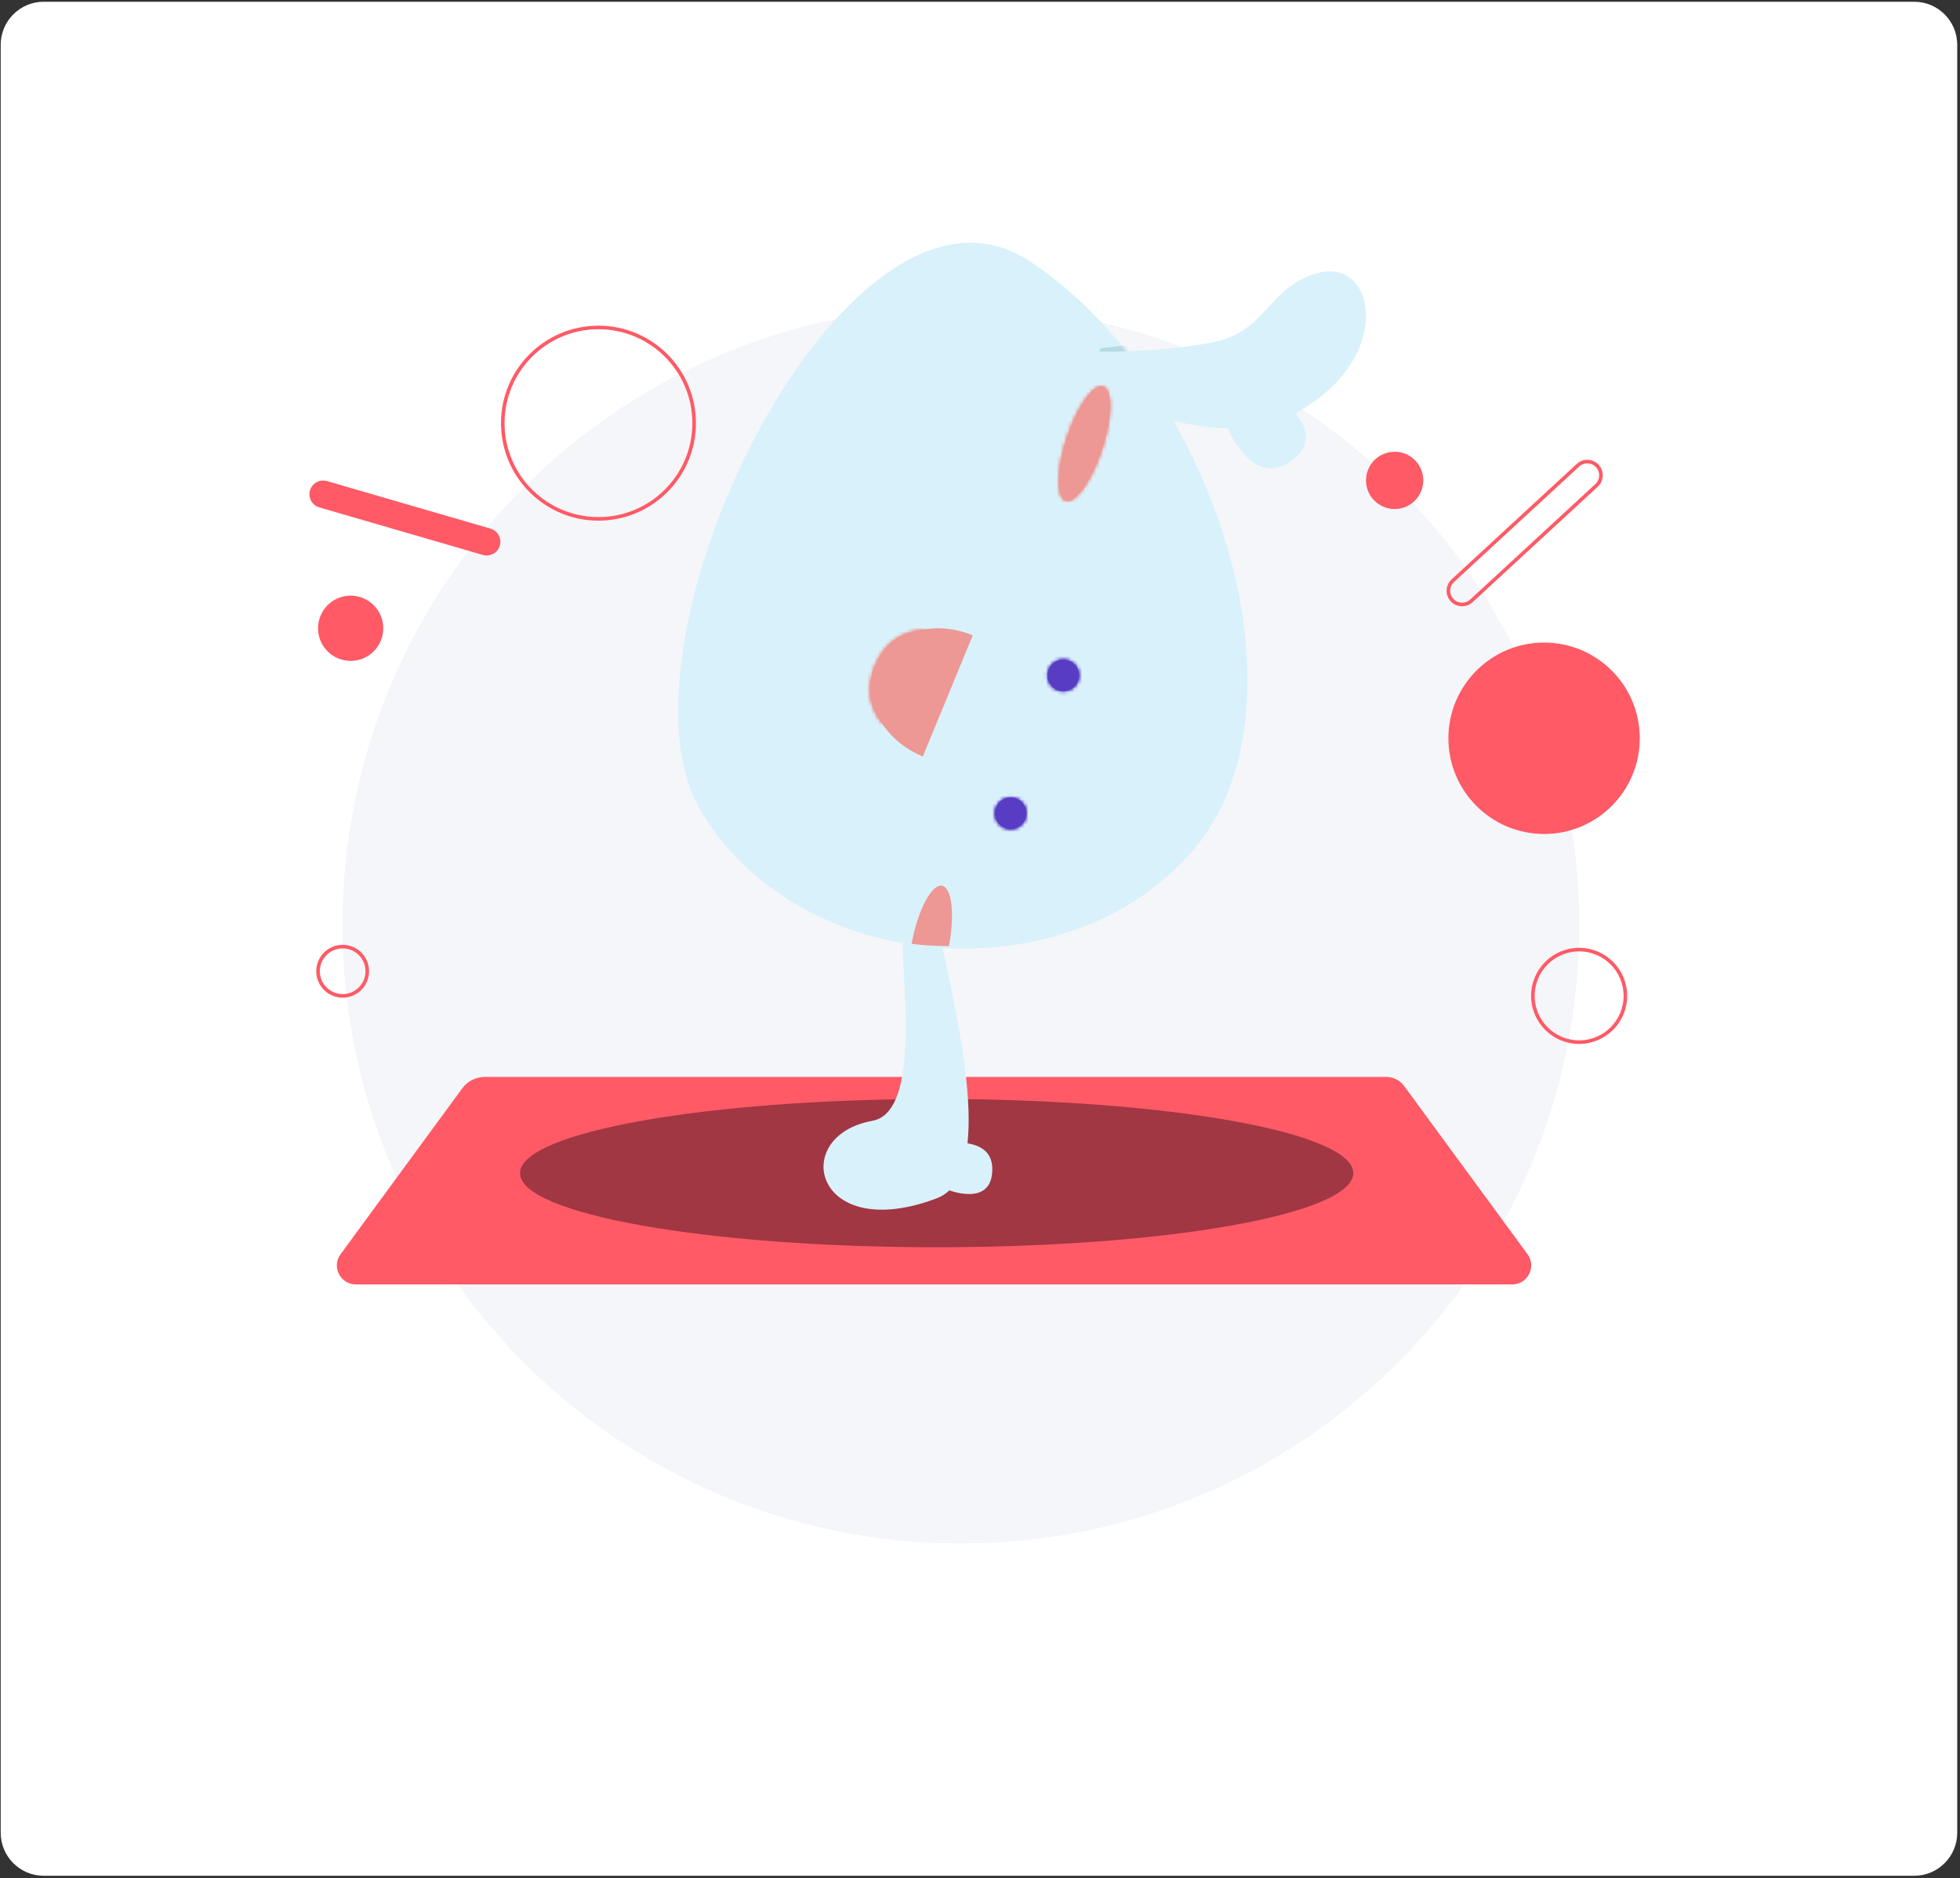 <?xml version="1.0" encoding="UTF-8"?>
<svg width="548px" height="525px" viewBox="0 0 548 525" version="1.1" xmlns="http://www.w3.org/2000/svg" xmlns:xlink="http://www.w3.org/1999/xlink">
    <rect x="0" y="0" width="548" height="525" fill="#333333" stroke="none"/>
    <!-- Generator: Sketch 53 (72520) - https://sketchapp.com -->
    <title>perform_sketch</title>
    <desc>Created with Sketch.</desc>
    <defs>
        <path d="M5.971,174.957 C16.41,195.038 34.939,207.769 55.756,212.843 L55.756,212.843 C57.925,213.375 60.122,213.819 62.334,214.17 L62.334,214.17 C63.05,214.284 63.778,214.403 64.502,214.496 L64.502,214.496 C67.245,214.879 70.014,215.138 72.805,215.244 L72.805,215.244 C73.493,215.277 74.182,215.31 74.878,215.321 L74.878,215.321 C75.325,215.327 75.771,215.334 76.206,215.336 L76.206,215.336 C85.87,215.403 95.634,213.923 104.966,210.873 L104.966,210.873 C108.743,209.637 112.454,208.147 116.05,206.391 L116.05,206.391 C126.834,201.147 136.672,193.565 144.651,183.616 L144.651,183.616 C164.763,158.49 165.515,117.761 153.759,80.327 L153.759,80.327 C152.01,74.738 149.971,69.228 147.683,63.845 L147.683,63.845 C144.575,56.567 141.007,49.534 137.024,42.905 L137.024,42.905 C134.115,38.071 130.991,33.462 127.662,29.127 L127.662,29.127 C120.386,19.61 112.149,11.433 103.19,5.229 L103.19,5.229 C98.14,1.727 92.875,0.124 87.501,0.126 L87.501,0.126 C39.154,0.141 -17.391,129.999 5.971,174.957" id="path-1"></path>
        <path d="M3.266,14.413 C0.368,23.216 0.225,31.079 2.946,31.974 L2.946,31.974 C5.666,32.869 10.22,26.458 13.118,17.654 L13.118,17.654 C16.014,8.852 16.158,0.99 13.437,0.094 L13.437,0.094 C13.267,0.038 13.089,0.011 12.906,0.011 L12.906,0.011 C10.154,0.011 5.982,6.161 3.266,14.413 L3.266,14.413 Z" id="path-3"></path>
        <path d="M3.266,14.413 C0.368,23.216 0.225,31.079 2.946,31.974 L2.946,31.974 C5.666,32.869 10.22,26.458 13.118,17.654 L13.118,17.654 C16.014,8.852 16.158,0.99 13.437,0.094 L13.437,0.094 C13.267,0.039 13.09,0.011 12.905,0.011 L12.905,0.011 C10.154,0.012 5.981,6.161 3.266,14.413 L3.266,14.413 Z" id="path-5"></path>
        <path d="M1.169,3.227 C0.299,5.507 1.441,8.058 3.72,8.929 L3.72,8.929 C5.999,9.799 8.55,8.656 9.421,6.378 L9.421,6.378 C10.29,4.099 9.148,1.547 6.869,0.676 L6.869,0.676 C6.351,0.479 5.819,0.385 5.296,0.385 L5.296,0.385 C3.517,0.385 1.841,1.467 1.169,3.227 L1.169,3.227 Z" id="path-7"></path>
        <path d="M1.169,3.227 C0.299,5.507 1.441,8.058 3.72,8.929 L3.72,8.929 C5.999,9.799 8.55,8.656 9.421,6.378 L9.421,6.378 C10.29,4.099 9.148,1.547 6.869,0.676 L6.869,0.676 C6.351,0.478 5.819,0.385 5.295,0.385 L5.295,0.385 C3.518,0.386 1.841,1.468 1.169,3.227 L1.169,3.227 Z" id="path-9"></path>
        <path d="M0.451,3.785 C-0.419,6.063 0.723,8.616 3.001,9.484 L3.001,9.484 C5.28,10.355 7.833,9.214 8.703,6.934 L8.703,6.934 C9.572,4.656 8.43,2.103 6.151,1.233 L6.151,1.233 C5.633,1.036 5.101,0.942 4.577,0.942 L4.577,0.942 C2.799,0.942 1.123,2.024 0.451,3.785 L0.451,3.785 Z" id="path-11"></path>
        <path d="M0.451,3.785 C-0.419,6.063 0.723,8.616 3.001,9.484 L3.001,9.484 C5.28,10.355 7.833,9.214 8.703,6.934 L8.703,6.934 C9.572,4.656 8.43,2.103 6.151,1.233 L6.151,1.233 C5.633,1.035 5.101,0.942 4.577,0.942 L4.577,0.942 C2.799,0.942 1.122,2.024 0.451,3.785 L0.451,3.785 Z" id="path-13"></path>
        <path d="M1.668,11.024 C-0.808,17.032 -0.145,22.432 3.663,27.234 L3.663,27.234 C10.483,25.957 14.979,22.683 17.154,17.406 L17.154,17.406 C19.329,12.131 18.667,6.659 15.166,0.992 L15.166,0.992 C8.641,1.672 4.144,5.016 1.668,11.024 L1.668,11.024 Z" id="path-15"></path>
        <path d="M1.668,11.024 C-0.808,17.032 -0.145,22.432 3.663,27.234 L3.663,27.234 C10.483,25.957 14.979,22.683 17.154,17.406 L17.154,17.406 C19.329,12.131 18.667,6.659 15.166,0.992 L15.166,0.992 C8.641,1.672 4.144,5.016 1.668,11.024 L1.668,11.024 Z" id="path-17"></path>
    </defs>
    <g id="perform_sketch" stroke="none" stroke-width="1" fill="none" fill-rule="evenodd">
        <g id="Group-3">
            <g id="Group-15">
                <path d="M535.223,524.36 L12.198,524.36 C5.598,524.36 0.198,518.961 0.198,512.36 L0.198,12.49 C0.198,5.889 5.598,0.49 12.198,0.49 L535.223,0.49 C541.823,0.49 547.223,5.889 547.223,12.49 L547.223,512.36 C547.223,518.961 541.823,524.36 535.223,524.36" id="Fill-1" fill="#FFFFFF"></path>
                <path d="M441.511,258.571 C441.511,354.036 364.122,431.425 268.658,431.425 C173.194,431.425 95.804,354.036 95.804,258.571 C95.804,163.107 173.194,85.718 268.658,85.718 C364.122,85.718 441.511,163.107 441.511,258.571" id="Fill-3" fill="#EFF2F6"></path>
                <path d="M441.511,258.571 C441.511,354.036 364.122,431.425 268.658,431.425 C173.194,431.425 95.804,354.036 95.804,258.571 C95.804,163.107 173.194,85.718 268.658,85.718 C364.122,85.718 441.511,163.107 441.511,258.571" id="Fill-5" fill="#F4F6F9"></path>
                <path d="M422.801,359.054 L99.503,359.054 C95.154,359.054 92.649,354.111 95.222,350.604 L129.232,304.252 C130.709,302.239 133.057,301.049 135.555,301.049 L387.562,301.049 C389.549,301.049 391.416,301.995 392.591,303.597 L427.082,350.604 C429.655,354.111 427.151,359.054 422.801,359.054" id="Fill-7" fill="#FF5A66"></path>
                <path d="M378.374,327.938 C378.374,339.382 326.221,348.66 261.886,348.66 C197.552,348.66 145.399,339.382 145.399,327.938 C145.399,316.494 197.552,307.216 261.886,307.216 C326.221,307.216 378.374,316.494 378.374,327.938" id="Fill-9" fill="#A03743"></path>
                <path d="M243.898,313.32 C256.409,311.048 252.898,280.14 252.387,265.269 C252.369,264.657 252.341,264.067 252.315,263.478 C252.03,256.833 251.552,252.329 251.552,252.329 L261.666,256.48 C261.666,256.48 262.428,259.529 263.438,264.449 C263.558,264.988 263.673,265.551 263.791,266.143 C267.334,283.848 278.62,328.621 261.995,334.943 C227.749,347.966 220.403,317.588 243.898,313.32" id="Fill-11" fill="#D9F1FA"></path>
                <path d="M195.727,226.249 C168.695,179.73 236.828,39.528 287.809,72.957 C296.855,78.88 305.236,86.597 312.698,95.519 C316.112,99.584 319.329,103.894 322.339,108.406 C326.46,114.594 330.18,121.141 333.449,127.9 C335.858,132.899 338.021,138.01 339.899,143.185 C352.523,177.846 352.822,215.212 333.517,237.757 C325.857,246.685 316.293,253.392 305.731,257.928 C302.208,259.447 298.565,260.719 294.85,261.759 C285.671,264.317 276.023,265.425 266.435,265.115 C266.004,265.103 265.561,265.084 265.118,265.067 C264.427,265.039 263.743,264.991 263.059,264.943 C260.288,264.774 257.535,264.466 254.804,264.043 C254.083,263.94 253.358,263.812 252.644,263.688 C250.441,263.31 248.251,262.846 246.085,262.303 C225.305,257.111 206.598,244.948 195.727,226.249" id="Fill-13" fill="#D9F1FA"></path>
            </g>
            <g id="Group-18" transform="translate(179, 57)">
                <mask id="mask-2" fill="white">
                    <use xlink:href="#path-1"></use>
                </mask>
                <g id="Clip-17"></g>
                <path d="M124.436,49.499 L128.769,40.349 C128.769,40.349 135.095,39.694 144.208,38.42 C143.257,43.964 141.944,49.571 140.298,55.194 C131.137,52.443 124.436,49.499 124.436,49.499" id="Fill-16" fill="#B5DAE5" mask="url(#mask-2)"></path>
            </g>
            <g id="Group-27" transform="translate(259, 75)">
                <path d="M5.609,257.459 C5.609,257.459 18.452,262.894 18.442,251.785 C18.432,240.677 0.517,245.345 0.517,245.345 L5.609,257.459 Z" id="Fill-19" fill="#D9F1FA"></path>
                <path d="M43.002,34.316 C43.002,34.316 78.241,49.809 97.607,43.115 C131.858,29.117 126.845,-3.897 109.051,1.436 C94.737,5.726 95.559,18.092 78.834,20.942 C62.109,23.792 48.052,23.275 48.052,23.275 L43.002,34.316 Z" id="Fill-21" fill="#D9F1FA"></path>
                <path d="M98.789,36.278 C98.789,36.278 113.524,46.903 101.148,54.404 C88.771,61.904 81.855,38.799 81.855,38.799 L98.789,36.278 Z" id="Fill-23" fill="#D9F1FA"></path>
                <path d="M49.117,50.655 C46.22,59.459 41.666,65.869 38.946,64.974 C36.225,64.079 36.368,56.217 39.266,47.413 C42.163,38.61 46.717,32.199 49.437,33.094 C52.158,33.99 52.014,41.852 49.117,50.655" id="Fill-25" fill="#ED9894"></path>
            </g>
            <g id="Group-30" transform="translate(295, 108)">
                <mask id="mask-4" fill="white">
                    <use xlink:href="#path-3"></use>
                </mask>
                <g id="Clip-29"></g>
                <polygon id="Fill-28" fill="#ED9894" mask="url(#mask-4)" points="211.858 -144.765 13.047 459.326 -380.838 329.696 -182.027 -274.396"></polygon>
            </g>
            <g id="Group-33" transform="translate(295, 108)">
                <mask id="mask-6" fill="white">
                    <use xlink:href="#path-5"></use>
                </mask>
                <g id="Clip-32"></g>
                <polygon id="Fill-31" fill="#ED9894" mask="url(#mask-6)" points="24.199 -5.659 8.183 43.004 -7.819 37.738 8.197 -10.926"></polygon>
            </g>
            <g id="Group-38" transform="translate(254, 184)">
                <path d="M0.867,79.84 C0.922,79.58 0.968,79.305 1.027,79.033 C2.852,69.945 6.609,63.032 9.4,63.601 C12.155,64.158 12.977,71.659 11.302,80.477 C10.601,80.483 9.908,80.463 9.214,80.444 C6.406,80.398 3.621,80.187 0.867,79.84" id="Fill-34" fill="#ED9894"></path>
                <path d="M39.169,3.227 C40.039,0.949 42.591,-0.193 44.87,0.676 C47.148,1.546 48.291,4.099 47.42,6.377 C46.551,8.656 43.999,9.798 41.72,8.928 C39.441,8.058 38.299,5.506 39.169,3.227" id="Fill-36" fill="#583DC4"></path>
            </g>
            <g id="Group-41" transform="translate(292, 184)">
                <mask id="mask-8" fill="white">
                    <use xlink:href="#path-7"></use>
                </mask>
                <g id="Clip-40"></g>
                <polygon id="Fill-39" fill="#583DC4" mask="url(#mask-8)" points="-478.643 3.248 -336.896 -368.086 323.252 -116.091 181.506 255.243"></polygon>
            </g>
            <g id="Group-44" transform="translate(292, 184)">
                <mask id="mask-10" fill="white">
                    <use xlink:href="#path-9"></use>
                </mask>
                <g id="Clip-43"></g>
                <polygon id="Fill-42" fill="#583DC4" mask="url(#mask-10)" points="11.034 17.629 18.121 -0.937 -0.445 -8.025 -7.532 10.542"></polygon>
            </g>
            <path d="M278.451,225.785 C279.321,223.506 281.873,222.364 284.152,223.233 C286.43,224.103 287.573,226.656 286.703,228.934 C285.833,231.214 283.281,232.355 281.002,231.485 C278.723,230.616 277.581,228.063 278.451,225.785" id="Fill-45" fill="#583DC4"></path>
            <g id="Group-49" transform="translate(278, 222)">
                <mask id="mask-12" fill="white">
                    <use xlink:href="#path-11"></use>
                </mask>
                <g id="Clip-48"></g>
                <polygon id="Fill-47" fill="#583DC4" mask="url(#mask-12)" points="-479.361 3.805 -337.614 -367.529 322.534 -115.534 180.787 255.799"></polygon>
            </g>
            <g id="Group-52" transform="translate(278, 222)">
                <mask id="mask-14" fill="white">
                    <use xlink:href="#path-13"></use>
                </mask>
                <g id="Clip-51"></g>
                <polygon id="Fill-50" fill="#583DC4" mask="url(#mask-14)" points="10.316 18.186 17.403 -0.38 -1.163 -7.467 -8.251 11.099"></polygon>
            </g>
            <g id="Group-57" transform="translate(243, 175)" fill="#ED9894">
                <path d="M28.977,2.604 L15.018,36.471 C3.761,31.833 -2.235,20.494 1.62,11.139 C5.476,1.785 17.721,-2.036 28.977,2.604" id="Fill-53"></path>
                <path d="M15.166,0.993 C18.666,6.659 19.329,12.131 17.154,17.407 C14.979,22.683 10.483,25.958 3.663,27.235 C-0.145,22.432 -0.809,17.032 1.668,11.024 C4.144,5.016 8.641,1.672 15.166,0.993" id="Fill-55"></path>
            </g>
            <g id="Group-64" transform="translate(243, 175)">
                <g id="Group-60">
                    <mask id="mask-16" fill="white">
                        <use xlink:href="#path-15"></use>
                    </mask>
                    <g id="Clip-59"></g>
                    <polygon id="Fill-58" fill="#ED9894" mask="url(#mask-16)" points="252.317 -21.035 151.81 222.811 -369.843 7.798 -269.337 -236.047"></polygon>
                </g>
                <g id="Group-63">
                    <mask id="mask-18" fill="white">
                        <use xlink:href="#path-17"></use>
                    </mask>
                    <g id="Clip-62"></g>
                    <polygon id="Fill-61" fill="#ED9894" mask="url(#mask-18)" points="28.12 2.37 14.412 35.628 -9.226 25.886 4.482 -7.372"></polygon>
                </g>
            </g>
            <path d="M88.919,175.63 C88.919,180.666 93.001,184.748 98.037,184.748 C103.073,184.748 107.155,180.666 107.155,175.63 C107.155,170.595 103.073,166.512 98.037,166.512 C93.001,166.512 88.919,170.595 88.919,175.63" id="Fill-65" fill="#FF5A66"></path>
            <path d="M140.571,118.29 C140.571,133.065 152.549,145.044 167.324,145.044 C182.1,145.044 194.078,133.065 194.078,118.29 C194.078,103.515 182.1,91.536 167.324,91.536 C152.549,91.536 140.571,103.515 140.571,118.29 Z" id="Stroke-67" stroke="#FF5A66"></path>
            <path d="M139.752,152.523 L139.752,152.523 C140.341,150.5 139.166,148.362 137.142,147.773 L91.417,134.48 C89.393,133.892 87.255,135.066 86.666,137.09 C86.078,139.115 87.252,141.252 89.277,141.841 L135.002,155.134 C137.026,155.722 139.164,154.547 139.752,152.523" id="Fill-69" fill="#FF5A66"></path>
            <path d="M88.919,271.505 C88.919,275.307 92.002,278.39 95.804,278.39 C99.607,278.39 102.689,275.307 102.689,271.505 C102.689,267.702 99.607,264.62 95.804,264.62 C92.002,264.62 88.919,267.702 88.919,271.505 Z" id="Stroke-71" stroke="#FF5A66"></path>
            <path d="M404.962,206.38 C404.962,221.155 416.94,233.133 431.715,233.133 C446.491,233.133 458.469,221.155 458.469,206.38 C458.469,191.605 446.491,179.626 431.715,179.626 C416.94,179.626 404.962,191.605 404.962,206.38" id="Fill-73" fill="#FF5A66"></path>
            <path d="M428.577,278.39 C428.577,285.534 434.368,291.324 441.511,291.324 C448.654,291.324 454.445,285.534 454.445,278.39 C454.445,271.246 448.654,265.456 441.511,265.456 C434.368,265.456 428.577,271.246 428.577,278.39 Z" id="Stroke-75" stroke="#FF5A66"></path>
            <path d="M381.922,134.288 C381.922,138.711 385.507,142.297 389.93,142.297 C394.353,142.297 397.938,138.711 397.938,134.288 C397.938,129.866 394.353,126.28 389.93,126.28 C385.507,126.28 381.922,129.866 381.922,134.288" id="Fill-77" fill="#FF5A66"></path>
            <path d="M446.606,130.266 L446.606,130.266 C445.176,128.716 442.739,128.619 441.189,130.047 L406.191,162.336 C404.642,163.766 404.544,166.204 405.973,167.753 C407.403,169.302 409.84,169.401 411.389,167.971 L446.388,135.682 C447.937,134.252 448.035,131.815 446.606,130.266 Z" id="Stroke-79" stroke="#FF5A66"></path>
        </g>
    </g>
</svg>